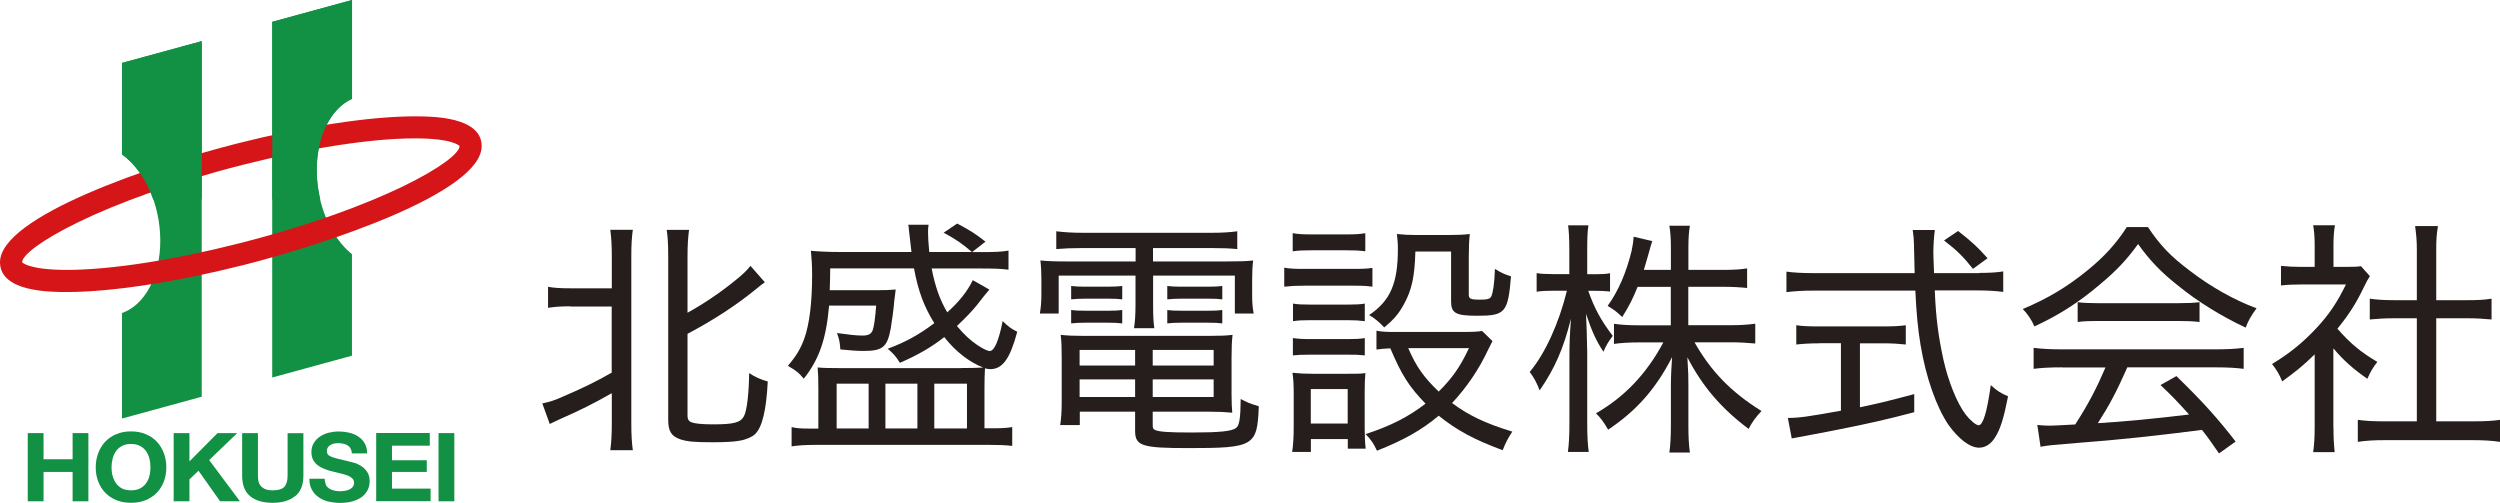 <?xml version="1.0" encoding="UTF-8"?>
<svg id="_レイヤー_2" data-name="レイヤー 2" xmlns="http://www.w3.org/2000/svg" viewBox="0 0 248.61 50">
  <defs>
    <style>
      .cls-1 {
        fill: #129044;
      }

      .cls-1, .cls-2, .cls-3 {
        stroke-width: 0px;
      }

      .cls-2 {
        fill: #251e1c;
      }

      .cls-3 {
        fill: #d61518;
      }
    </style>
  </defs>
  <g id="header">
    <g>
      <g>
        <path class="cls-2" d="m56.72,30.46c-.94,0-1.55.05-2.22.15v-2.09c.54.1,1.13.15,2.22.15h4.12v-3.18c0-1.16-.05-1.87-.15-2.64h2.24c-.1.74-.15,1.43-.15,2.64v16.59c0,1.21.05,1.92.15,2.69h-2.24c.1-.74.15-1.5.15-2.71v-2.96c-1.87,1.06-3.11,1.68-5.18,2.59-.37.17-.71.34-.99.47l-.74-2.04c.79-.17,1.26-.32,2.14-.72,1.95-.84,3.16-1.43,4.76-2.34v-6.58h-4.12Zm11.64,10.75c0,.47.1.67.42.79.32.12,1.01.2,2.12.2,2.05,0,2.74-.17,3.08-.81.3-.57.49-2.22.52-4.29.67.44,1.04.59,1.85.84-.15,2.86-.54,4.54-1.28,5.25-.29.27-.91.54-1.55.64-.54.1-1.43.15-2.66.15-1.78,0-2.54-.07-3.2-.29-.89-.3-1.21-.81-1.21-1.92v-16.27c0-1.31-.05-1.97-.15-2.64h2.22c-.1.81-.15,1.48-.15,2.64v5.6c1.65-.91,3.4-2.1,4.83-3.28.59-.47,1.06-.91,1.43-1.38l1.43,1.63c-.34.25-.39.27-.89.69-1.97,1.6-4.07,2.98-6.8,4.44v8.04Z"/>
        <path class="cls-2" d="m95.55,36.6c1.01,0,1.58-.02,2.22-.05-1.38-.54-2.76-1.6-3.87-3.03-1.28,1.01-2.56,1.75-4.41,2.56-.37-.62-.69-.96-1.21-1.4,1.8-.67,3.08-1.38,4.63-2.54-1.04-1.7-1.58-3.13-2.02-5.45h-8.33c0,1.08-.03,1.36-.05,2.17h4.71c.84,0,1.33-.02,1.85-.07q-.02.17-.07.59s-.03.22-.07.54c-.07.89-.25,2.14-.35,2.74-.35,1.87-.79,2.24-2.74,2.24-.59,0-1.23-.05-2.27-.15-.05-.72-.12-1.06-.34-1.63,1.28.17,1.9.25,2.54.25.59,0,.86-.15,1.01-.52.15-.44.25-1.18.35-2.46h-4.68c-.29,3.33-.99,5.35-2.52,7.27-.54-.64-.67-.74-1.58-1.28.84-.99,1.26-1.68,1.65-2.76.5-1.43.76-3.55.76-6.29,0-.94-.05-1.7-.12-2.39.76.07,1.72.12,2.98.12h7.02l-.25-2.17q-.02-.35-.07-.54h2.02c-.05.3-.05.52-.05.81,0,.44.03.96.12,1.9h4.24c-.94-.81-1.58-1.26-2.81-1.92l1.35-.91c1.26.67,1.73.96,2.81,1.8l-1.33,1.04h.91c1.4,0,2.04-.03,2.71-.15v1.9c-.79-.1-1.48-.12-2.79-.12h-4.85c.32,1.7.81,3.13,1.55,4.36,1.21-1.08,2-2.1,2.54-3.2l1.65.94c-.4.47-.59.69-1.21,1.5-.49.62-1.16,1.31-2.02,2.12.71.84,1.33,1.43,2.04,1.9.52.35,1.01.59,1.23.59.44,0,.89-1.01,1.28-2.98.54.54.89.79,1.45,1.06-.71,2.66-1.45,3.72-2.69,3.72-.15,0-.3-.03-.52-.08-.03.49-.05,1.16-.05,2.02v3.94h.86c.89,0,1.36-.03,1.9-.12v1.87c-.76-.08-1.36-.1-2.34-.1h-17.18c-1.03,0-1.77.05-2.42.15v-1.92c.49.12.89.15,1.8.15h.86v-4.04c0-.89-.02-1.53-.07-2.04.47.05,1.16.07,2.39.07h11.81Zm-12.35,6.01h3.18v-4.46h-3.18v4.46Zm4.85,0h3.18v-4.46h-3.18v4.46Zm4.86,0h3.25v-4.46h-3.25v4.46Z"/>
        <path class="cls-2" d="m107.53,24.67c-1.01,0-1.7.03-2.49.1v-1.77c.81.1,1.6.15,2.61.15h12.87c1.04,0,1.78-.05,2.52-.15v1.77c-.76-.07-1.33-.1-2.42-.1h-5.96v1.33h7.15c1.45,0,2.14-.02,2.81-.1-.07.57-.1,1.06-.1,1.9v1.48c0,.81.03,1.23.15,1.9h-1.87v-3.77h-8.13v2.84c0,1.23.03,1.73.12,2.39h-2.02c.1-.64.15-1.31.15-2.39v-2.84h-7.64v3.77h-1.87c.1-.64.15-1.13.15-1.9v-1.48c0-.79-.03-1.31-.1-1.9.67.07,1.36.1,2.79.1h6.68v-1.33h-5.37Zm-.15,16.27v1.33h-1.95c.1-.64.15-1.38.15-2.17v-4.56c0-.91-.02-1.58-.1-2.24.64.07,1.21.1,2.2.1h12.57c1.06,0,1.67-.02,2.32-.1-.07.64-.1,1.23-.1,2.24v3.7c0,.79.03,1.33.07,1.8-.76-.07-1.33-.1-2.29-.1h-5.62v1.38c0,.22.05.35.2.42.37.2,1.33.27,3.72.27,2.71,0,3.99-.12,4.39-.47.32-.25.42-.99.44-2.86.67.34.81.42,1.8.72-.15,3.97-.47,4.16-7.02,4.16-4.61,0-5.28-.22-5.28-1.72v-1.9h-5.49Zm-.86-12.5c.42.05.76.07,1.43.07h2.27c.59,0,1.01-.03,1.38-.07v1.33c-.39-.05-.79-.07-1.38-.07h-2.27c-.62,0-1.01.03-1.43.07v-1.33Zm0,2.39c.39.05.74.07,1.43.07h2.27c.59,0,1.01-.02,1.38-.07v1.33c-.47-.05-.79-.07-1.38-.07h-2.27c-.64,0-.91.02-1.43.07v-1.33Zm.84,3.97v1.55h5.52v-1.55h-5.52Zm0,2.93v1.75h5.52v-1.75h-5.52Zm13.33-1.38v-1.55h-6.06v1.55h6.06Zm0,3.13v-1.75h-6.06v1.75h6.06Zm-4.61-11.04c.42.05.76.07,1.43.07h2.66c.62,0,1.01-.03,1.38-.07v1.33c-.39-.05-.76-.07-1.38-.07h-2.66c-.64,0-1.04.03-1.43.07v-1.33Zm0,2.39c.37.05.74.07,1.43.07h2.66c.59,0,1.01-.02,1.38-.07v1.33c-.39-.05-.76-.07-1.38-.07h-2.66c-.64,0-1.01.02-1.43.07v-1.33Z"/>
        <path class="cls-2" d="m127.71,26.62c.57.1,1.04.12,1.97.12h4.83c1.04,0,1.43-.02,1.97-.1v1.87c-.52-.07-.89-.1-1.82-.1h-4.98c-.84,0-1.33.03-1.97.1v-1.9Zm.79,18.31c.1-.71.15-1.43.15-2.39v-3.43c0-.81-.03-1.4-.12-2.04.67.07,1.21.1,1.97.1h3.5c1.06,0,1.33,0,1.78-.07-.05.59-.07.99-.07,1.9v3.62c0,.79.03,1.38.1,2h-1.78v-.96h-3.67v1.28h-1.85Zm.05-21.74c.62.1,1.03.12,1.92.12h3.38c.86,0,1.31-.02,1.92-.12v1.8c-.59-.08-1.11-.1-1.92-.1h-3.38c-.79,0-1.36.02-1.92.1v-1.8Zm.03,7c.49.08.86.1,1.72.1h3.72c.86,0,1.21-.02,1.7-.1v1.75c-.57-.07-.94-.1-1.7-.1h-3.72c-.81,0-1.18.02-1.72.1v-1.75Zm0,3.43c.54.07.89.1,1.72.1h3.72c.84,0,1.23-.02,1.7-.1v1.72c-.79-.07-.84-.07-1.73-.07h-3.7c-.81,0-1.18.02-1.72.07v-1.72Zm1.77,8.5h3.67v-3.43h-3.67v3.43Zm18.07-8.21q-.12.25-.47.94c-.89,1.9-2.12,3.7-3.55,5.23,1.65,1.23,3.3,2.02,5.99,2.84-.42.64-.67,1.11-.96,1.85-2.91-1.08-4.58-2-6.36-3.43-1.7,1.43-3.5,2.44-6.14,3.48-.32-.69-.59-1.11-1.13-1.65,2.49-.81,4.26-1.72,5.96-3.03-1.65-1.7-2.39-2.88-3.5-5.5-.59.03-.89.05-1.38.12v-1.87c.52.1,1.01.12,1.7.12h7c.99,0,1.43-.03,1.8-.1l1.04,1.01Zm-7.67-8.9c-.07,2.51-.35,3.8-1.13,5.23-.52.96-1.01,1.53-1.97,2.32-.49-.54-.99-.94-1.5-1.23,2.12-1.43,2.86-3.16,2.86-6.58,0-.59-.03-.81-.1-1.48.64.07,1.23.1,1.92.1h3.23c.89,0,1.53-.03,2.1-.1-.07.67-.1,1.31-.1,2.27v3.77c0,.39.2.49,1.04.49s1.08-.07,1.21-.35c.17-.42.3-1.26.35-2.71.64.4.96.54,1.6.74-.3,3.6-.57,3.92-3.35,3.92-2.14,0-2.61-.25-2.61-1.43v-4.96h-3.53Zm-.71,9.61c.79,1.83,1.53,2.88,3.03,4.32,1.33-1.33,2.1-2.39,3.01-4.32h-6.04Z"/>
        <path class="cls-2" d="m157.94,28.91c.61,1.75,1.28,2.98,2.44,4.49-.44.59-.64.91-.93,1.58-.74-1.13-1.14-2.02-1.73-3.77.05,1.06.1,2.32.12,3.84v6.98c0,1.36.05,2.17.15,2.91h-2.07c.1-.76.15-1.58.15-2.91v-6.51c0-1.31.03-2.14.15-3.82-.74,2.98-1.63,4.98-3.11,7.12-.32-.81-.54-1.23-.99-1.83,1.55-1.85,2.91-4.86,3.7-8.08h-1.31c-.71,0-1.31.03-1.7.1v-1.85c.42.07.91.1,1.7.1h1.55v-2.29c0-1.38-.05-2-.12-2.56h2.02c-.1.64-.12,1.33-.12,2.54v2.32h.79c.67,0,1.04-.02,1.48-.1v1.82c-.47-.05-.94-.07-1.46-.07h-.71Zm4.91-.39c-.47,1.18-.81,1.85-1.53,3.01-.54-.52-.76-.69-1.45-1.11,1.08-1.5,1.87-3.35,2.39-5.5.12-.57.17-.96.2-1.38l1.85.44q-.1.25-.42,1.43c-.15.54-.25.86-.42,1.43h2.69v-2.17c0-1.01-.05-1.6-.15-2.22h2.04c-.1.59-.15,1.18-.15,2.22v2.17h3.4c1.13,0,1.82-.05,2.44-.15v1.95c-.62-.07-1.38-.12-2.47-.12h-3.38v3.82h4.17c1.06,0,1.75-.05,2.49-.15v1.97c-.79-.07-1.53-.12-2.49-.12h-3.55c1.63,2.88,3.63,4.95,6.66,6.83-.61.67-.89,1.04-1.28,1.78-2.69-2-4.61-4.24-6.09-7.12.1,1.6.1,1.92.1,2.74v4.07c0,1.18.05,1.95.15,2.66h-2.04c.1-.76.15-1.55.15-2.69v-3.94c0-.91.05-1.92.12-2.86-1.6,3.13-3.52,5.32-6.36,7.22-.44-.76-.71-1.13-1.21-1.63,2.81-1.6,5.03-3.92,6.7-7.05h-2.37c-1.03,0-1.85.05-2.54.15v-2c.71.1,1.45.15,2.54.15h3.11v-3.82h-3.3Z"/>
        <path class="cls-2" d="m196.82,27.14c1.08,0,1.78-.05,2.39-.15v2.04c-.74-.1-1.55-.15-2.64-.15h-4.17c.12,2.79.35,4.51.86,6.88.47,2.12,1.35,4.34,2.22,5.47.44.57,1.03,1.06,1.28,1.06.44,0,.84-1.31,1.21-3.99.67.59.96.79,1.72,1.11-.42,2.15-.76,3.25-1.28,4.07-.42.69-.99,1.04-1.6,1.04-.91,0-2.04-.86-3.06-2.29-1.18-1.75-2.22-4.66-2.76-7.91-.27-1.58-.42-3.23-.52-5.42h-10.18c-.99,0-1.78.05-2.64.15v-2.04c.69.1,1.53.15,2.64.15h10.11q-.05-1.55-.07-2.93,0-.49-.12-1.36h2.2c-.07.47-.15,1.45-.15,2.24,0,.37.03.86.07,2.05h4.49Zm-15.9,7c-.91,0-1.67.05-2.29.12v-1.92c.59.1,1.28.12,2.32.12h6.28c1.04,0,1.7-.03,2.29-.12v1.92c-.64-.07-1.36-.12-2.27-.12h-2.29v6.36c1.68-.35,2.64-.57,5.4-1.31v1.8c-2.71.72-4.68,1.16-7.57,1.73-.2.05-1.53.3-3.97.76-.32.05-.4.08-.64.12l-.39-2.04c1.11,0,1.97-.12,5.28-.72v-6.71h-2.15Zm15.28-7.4c-.93-1.18-1.6-1.85-2.88-2.83l1.4-.94c1.38,1.08,1.95,1.6,2.93,2.71l-1.46,1.06Z"/>
        <path class="cls-2" d="m213.6,22.58c1.18,1.77,2.22,2.88,4.12,4.31,2.14,1.65,4.44,2.93,6.68,3.77-.54.74-.84,1.26-1.08,1.92-2.32-1.08-4.71-2.54-6.68-4.14-1.7-1.33-2.86-2.54-4.02-4.17-1.16,1.6-2.17,2.66-3.8,4.02-2.14,1.82-4.14,3.08-6.51,4.17-.29-.67-.69-1.26-1.16-1.73,2.49-1.04,4.44-2.22,6.43-3.84,1.67-1.36,2.86-2.66,3.92-4.31h2.1Zm-8.53,13.95c-1.23,0-2.1.05-2.84.15v-2.09c.79.1,1.63.15,2.84.15h15.21c1.26,0,2.07-.05,2.84-.15v2.09c-.74-.1-1.6-.15-2.84-.15h-8.73c-1.08,2.44-1.75,3.7-2.93,5.55,2.27-.12,5.92-.47,9.07-.86-1.23-1.36-1.7-1.85-2.84-2.93l1.58-.89c2.69,2.61,4.19,4.31,5.89,6.51l-1.65,1.18c-.86-1.23-1.16-1.68-1.7-2.34-4.14.54-8.48,1.01-12.18,1.28-2.52.2-3.25.27-3.87.4l-.32-2.17c.47.05.91.07,1.28.07q.35,0,2.49-.12c1.33-2.07,2.12-3.6,3.01-5.67h-4.31Zm1.53-6.48c.57.07,1.08.1,2,.1h8.01c.96,0,1.55-.03,2.12-.1v1.97c-.59-.07-1.21-.1-2.09-.1h-8.06c-.74,0-1.43.02-1.97.1v-1.97Z"/>
        <path class="cls-2" d="m232.05,42.52c0,1.08.05,1.78.12,2.44h-2.14c.1-.72.15-1.4.15-2.47v-7.25c-1.16,1.13-1.8,1.65-3.23,2.69-.27-.69-.57-1.18-1.01-1.73,1.75-1.06,3.06-2.12,4.44-3.6,1.23-1.33,2-2.46,2.91-4.31h-4.44c-.79,0-1.33.02-2.02.1v-1.95c.71.07,1.18.1,1.95.1h1.4v-2.24c0-.67-.05-1.38-.15-1.9h2.17c-.1.52-.15,1.16-.15,1.95v2.19h1.33c.71,0,1.11-.02,1.4-.07l.89.99c-.17.27-.35.57-.57,1.04-.79,1.65-1.48,2.74-2.66,4.19,1.28,1.45,2.27,2.29,3.97,3.3-.44.57-.69.99-.99,1.68-1.43-.99-2.39-1.85-3.38-3.03v7.89Zm10.2-.62h3.65c1.28,0,2.04-.05,2.71-.15v2.19c-.79-.12-1.67-.17-2.71-.17h-8.75c-1.08,0-1.9.05-2.68.17v-2.19c.71.1,1.43.15,2.71.15h3.16v-10.25h-2.27c-.89,0-1.67.05-2.41.12v-2.07c.66.1,1.35.15,2.41.15h2.27v-5.05c0-.86-.05-1.4-.17-2.32h2.27c-.15.94-.17,1.4-.17,2.32v5.05h3.08c1.08,0,1.72-.03,2.42-.15v2.07c-.74-.07-1.5-.12-2.42-.12h-3.08v10.25Z"/>
      </g>
      <g>
        <g>
          <path class="cls-1" d="m12.13,15.35c2.22,1.58,3.81,4.95,3.81,8.58s-1.59,6.43-3.81,7.2v10.49l7.93-2.17V4.09l-7.93,2.17v9.1Z"/>
          <path class="cls-1" d="m31.49,16.92c0-3.46,1.45-6.17,3.51-7.09V0l-7.93,2.17v35.37l7.93-2.17v-10.09c-2.06-1.66-3.51-4.89-3.51-8.36Z"/>
        </g>
        <g>
          <path class="cls-1" d="m4.33,43.07v2.6h2.89v-2.6h1.57v6.78h-1.57v-2.92h-2.89v2.92h-1.57v-6.78h1.57Z"/>
          <path class="cls-1" d="m9.76,45.08c.16-.43.39-.81.69-1.14.3-.32.67-.58,1.1-.76.44-.19.93-.28,1.48-.28s1.04.09,1.48.28c.43.18.8.44,1.1.76.3.32.53.7.69,1.14.16.43.24.9.24,1.4s-.08.96-.24,1.39c-.16.43-.39.8-.69,1.11-.3.32-.67.56-1.1.75-.43.18-.93.27-1.48.27s-1.04-.09-1.48-.27c-.43-.18-.8-.43-1.1-.75-.3-.31-.53-.69-.69-1.11-.16-.43-.24-.89-.24-1.39s.08-.97.24-1.4Zm1.44,2.24c.07.27.18.51.33.73.15.21.35.39.6.52.25.13.55.19.9.19s.65-.06.9-.19c.25-.13.44-.3.6-.52.15-.22.27-.45.33-.73.07-.27.1-.55.1-.84s-.03-.58-.1-.86c-.07-.28-.18-.53-.33-.75-.16-.22-.35-.39-.6-.52-.24-.13-.55-.2-.9-.2s-.65.06-.9.2c-.24.13-.45.3-.6.52s-.27.47-.33.75c-.07.28-.11.57-.11.86s.03.57.11.84Z"/>
          <path class="cls-1" d="m18.84,43.07v2.81l2.79-2.81h1.96l-2.79,2.68,3.06,4.1h-1.97l-2.15-3.04-.9.86v2.18h-1.57v-6.78h1.57Z"/>
          <path class="cls-1" d="m29.35,49.33c-.54.45-1.29.67-2.24.67s-1.71-.22-2.24-.66c-.53-.44-.79-1.12-.79-2.05v-4.22h1.57v4.22c0,.18.01.36.05.54.03.17.1.33.21.47.1.13.26.25.45.33.19.09.44.13.76.13.56,0,.95-.12,1.16-.35.21-.24.32-.61.32-1.11v-4.22h1.57v4.22c0,.91-.27,1.6-.81,2.04Z"/>
          <path class="cls-1" d="m32.38,48.18c.08.16.2.29.34.39.14.1.31.17.5.21.19.05.39.07.6.07.14,0,.29-.01.45-.04.16-.02.31-.06.45-.12.14-.06.26-.15.35-.26.09-.11.14-.25.14-.42,0-.18-.06-.33-.19-.45-.12-.11-.28-.21-.48-.28-.2-.08-.43-.14-.68-.2-.25-.06-.51-.12-.77-.19-.27-.06-.53-.14-.78-.24-.25-.09-.48-.21-.68-.36-.2-.14-.36-.33-.48-.54-.12-.22-.18-.48-.18-.79,0-.35.08-.65.24-.91.15-.26.36-.47.62-.64.25-.17.54-.3.86-.38.32-.08.64-.12.96-.12.37,0,.73.04,1.08.12.34.08.65.21.91.39.27.18.48.4.63.67.16.28.24.62.24,1h-1.52c-.01-.2-.06-.37-.14-.5-.07-.14-.18-.24-.3-.31-.13-.08-.27-.13-.43-.16-.16-.03-.34-.05-.53-.05-.13,0-.25.02-.38.04-.13.03-.24.07-.35.14-.1.06-.19.14-.25.24-.07.1-.1.22-.1.36,0,.13.02.24.08.32.05.08.15.16.31.23.16.07.37.14.65.21.27.07.64.16,1.08.26.13.03.32.07.56.14.24.06.47.18.71.32.23.14.43.34.6.58.17.25.26.55.26.94,0,.31-.06.6-.19.86-.13.27-.31.49-.56.69-.25.19-.56.34-.93.45-.37.11-.8.16-1.28.16-.39,0-.77-.05-1.14-.13-.37-.09-.7-.24-.98-.44-.28-.19-.51-.44-.67-.75-.17-.31-.25-.66-.24-1.08h1.52c0,.23.05.42.13.58Z"/>
          <path class="cls-1" d="m42.74,43.07v1.25h-3.76v1.45h3.46v1.16h-3.46v1.66h3.84v1.25h-5.41v-6.78h5.33Z"/>
          <path class="cls-1" d="m45.18,43.07v6.78h-1.57v-6.78h1.57Z"/>
        </g>
        <path class="cls-3" d="m6.65,29.04C5.01,29.04.04,29.04,0,26.11c-.06-4.62,15.42-9.77,23.62-11.85,6.76-1.71,13.19-2.69,17.63-2.69,1.64,0,6.61,0,6.65,2.93.06,4.62-15.42,9.76-23.62,11.84-6.76,1.71-13.18,2.7-17.63,2.7Zm-4.45-2.96s.61.76,4.45.76c4.27,0,10.5-.95,17.09-2.63,14.24-3.61,21.98-8.29,21.96-9.69h0s-.61-.76-4.45-.76c-4.27,0-10.51.96-17.1,2.63C9.91,20.01,2.18,24.69,2.2,26.09h0Z"/>
        <g>
          <path class="cls-1" d="m27.07,19.82h4.78c-.22-.93-.35-1.9-.35-2.9,0-3.46,1.45-6.17,3.51-7.09V0l-7.93,2.17v17.65Z"/>
          <path class="cls-1" d="m20.06,4.09l-7.93,2.17v9.1c1.34.95,2.43,2.55,3.11,4.47h4.82V4.09Z"/>
        </g>
      </g>
    </g>
  </g>
</svg>